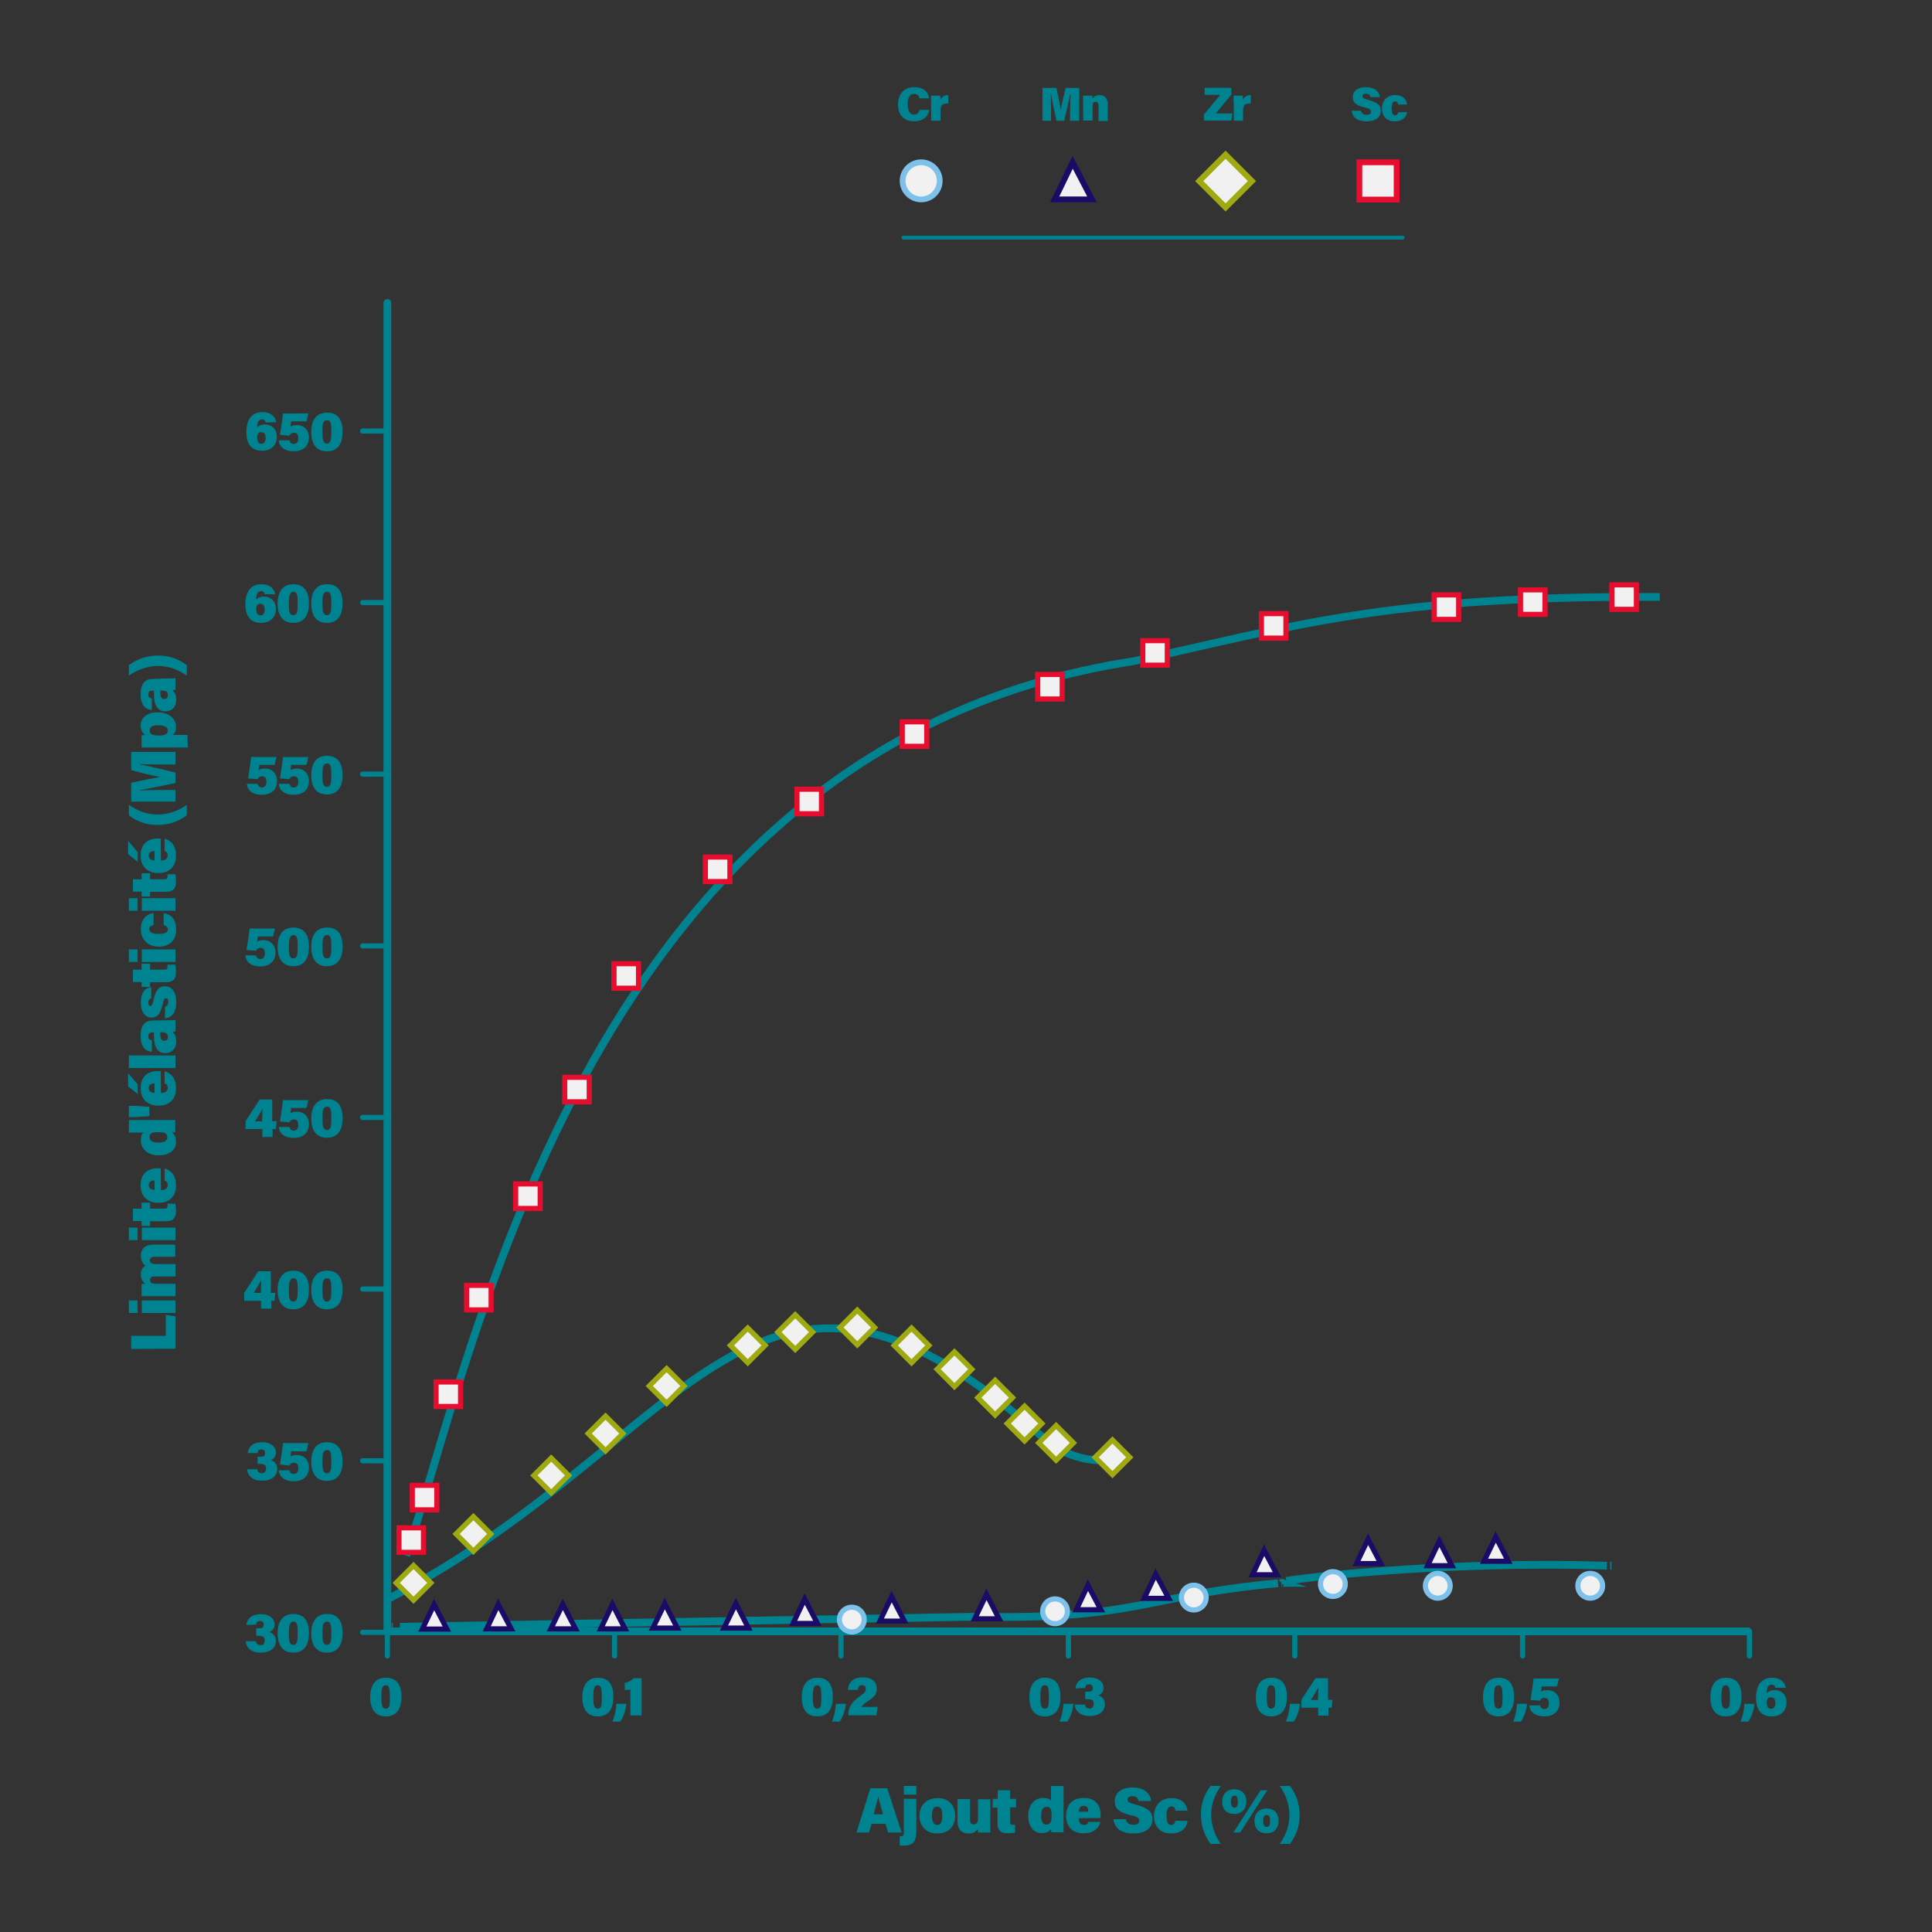 <?xml version="1.0" encoding="utf-8"?>
<!-- Generator: Adobe Illustrator 27.0.0, SVG Export Plug-In . SVG Version: 6.00 Build 0)  -->
<svg version="1.1" id="Calque_1" xmlns="http://www.w3.org/2000/svg" xmlns:xlink="http://www.w3.org/1999/xlink" x="0px" y="0px"
	 viewBox="0 0 1000 1000" style="enable-background:new 0 0 1000 1000;" xml:space="preserve">
<rect x="0" y="0" width="1000" height="1000" fill="#333333" stroke="none"/>
<style type="text/css">
	.st0{fill:none;stroke:#008390;stroke-width:4;stroke-linecap:round;stroke-miterlimit:10;}
	.st1{fill:none;stroke:#008390;stroke-width:2.67;stroke-linecap:round;stroke-miterlimit:10;}
	.st2{fill:#008390;}
	.st3{fill:none;stroke:#008390;stroke-width:4;stroke-miterlimit:10;}
	.st4{fill:none;stroke:#008390;stroke-width:4;stroke-miterlimit:10;stroke-dasharray:0,0,0,0,0,0;}
	.st5{fill:#F1F1F1;stroke:#1B0B67;stroke-width:2.67;stroke-miterlimit:10;}
	.st6{fill:#F1F1F1;stroke:#9FAA11;stroke-width:2.67;stroke-miterlimit:10;}
	.st7{fill:#F1F1F1;stroke:#7EC2EC;stroke-width:2.67;stroke-miterlimit:10;}
	.st8{fill:#F1F1F1;stroke:#E60D2E;stroke-width:2.67;stroke-miterlimit:10;}
	.st9{fill:none;}
	.st10{fill:none;stroke:#008390;stroke-width:2;stroke-linecap:round;stroke-miterlimit:10;}
	.st11{fill:#F1F1F1;stroke:#1B0B67;stroke-width:3;stroke-miterlimit:10;}
	.st12{fill:#F1F1F1;stroke:#9FAA11;stroke-width:3;stroke-miterlimit:10;}
	.st13{fill:#F1F1F1;stroke:#7EC2EC;stroke-width:3;stroke-miterlimit:10;}
	.st14{fill:#F1F1F1;stroke:#E60D2E;stroke-width:3;stroke-miterlimit:10;}
</style>
<g id="Calque_1-2">
	<g id="vector">
		<line class="st0" x1="200.5" y1="844.9" x2="200.5" y2="156.8"/>
		<line class="st0" x1="904.7" y1="844.4" x2="200.5" y2="844.4"/>
		<line class="st1" x1="200.5" y1="844.9" x2="187.7" y2="844.9"/>
		<g>
			<path class="st2" d="M127.5,841.1c0.3-2.4,1.9-5.6,7.5-5.6c4.8,0,7.1,2.5,7.1,5.3c0,2.3-1.3,3.3-2.5,3.9v0.1
				c1.2,0.4,3.2,1.6,3.2,4.5s-2,6.1-7.9,6.1s-7.6-3.6-7.7-5.9h5.3c0.1,1.1,0.8,2,2.4,2c1.5,0,2.1-0.9,2.1-2.4c0-1.6-0.7-2.4-2.7-2.4
				h-1.7v-3.9h1.6c1.7,0,2.3-0.5,2.3-1.9c0-1.1-0.5-1.9-1.9-1.9c-1.5,0-1.9,0.8-2,1.9L127.5,841.1L127.5,841.1L127.5,841.1z"/>
			<path class="st2" d="M159.9,845.3c0,5.5-2,10.1-8.1,10.1s-8.1-4.7-8.1-10s2.1-10,8.1-10S159.9,839.6,159.9,845.3L159.9,845.3z
				 M149.5,845.3c0,4,0.3,6.1,2.3,6.1s2.3-2,2.3-6.1s-0.3-6-2.1-6S149.5,840.9,149.5,845.3z"/>
			<path class="st2" d="M177.3,845.3c0,5.5-2,10.1-8.1,10.1s-8.1-4.7-8.1-10s2.1-10,8.1-10C175.3,835.3,177.3,839.6,177.3,845.3
				L177.3,845.3z M166.9,845.3c0,4,0.3,6.1,2.3,6.1s2.3-2,2.3-6.1s-0.3-6-2.1-6C167.3,839.3,166.9,840.9,166.9,845.3z"/>
		</g>
		<line class="st1" x1="200.5" y1="756.1" x2="187.7" y2="756.1"/>
		<g>
			<path class="st2" d="M128.2,752.1c0.3-2.4,1.9-5.6,7.5-5.6c4.8,0,7.1,2.5,7.1,5.3c0,2.3-1.3,3.3-2.5,3.9v0.1
				c1.2,0.4,3.2,1.6,3.2,4.5s-2,6.1-7.9,6.1s-7.6-3.6-7.7-5.9h5.3c0.1,1.1,0.8,2,2.4,2c1.5,0,2.1-0.9,2.1-2.4c0-1.6-0.7-2.4-2.7-2.4
				h-1.7V754h1.6c1.7,0,2.3-0.5,2.3-1.9c0-1.1-0.5-1.9-1.9-1.9c-1.5,0-1.9,0.8-2,1.9H128.2L128.2,752.1z"/>
			<path class="st2" d="M158.6,751.2h-7.9c0,0.5-0.3,2.3-0.4,2.7c0.8-0.5,1.9-0.8,3.3-0.8c4,0,6.3,2.8,6.3,6.4c0,4-2.4,7.2-7.9,7.2
				c-4.8,0-7.5-2.4-7.7-5.7h5.5c0.3,1.1,0.9,1.9,2.3,1.9c1.5,0,2.3-1.2,2.3-2.9s-0.5-2.9-2.3-2.9c-1.3,0-1.9,0.7-2.3,1.5l-4.9-0.6
				c0.4-2.4,1.3-8.3,1.6-11.1h13.1L158.6,751.2L158.6,751.2L158.6,751.2z"/>
			<path class="st2" d="M177.3,756.4c0,5.5-2,10.1-8.1,10.1s-8.1-4.7-8.1-10s2.1-10,8.1-10S177.3,750.8,177.3,756.4L177.3,756.4z
				 M166.9,756.5c0,4,0.3,6.1,2.3,6.1s2.3-2,2.3-6.1s-0.3-6-2.1-6C167.3,750.5,166.9,752.1,166.9,756.5z"/>
		</g>
		<line class="st1" x1="200.5" y1="667.2" x2="187.7" y2="667.2"/>
		<g>
			<path class="st2" d="M135.1,677.3v-4h-8.7v-4.1l7.3-11.2h6.5v11.2h2.3l-0.4,4.1h-1.7v4.1L135.1,677.3L135.1,677.3L135.1,677.3z
				 M135.1,666.8c0-1.9,0-3.1,0.1-4.3c-0.7,1.5-2.4,4.4-3.9,6.7h3.7L135.1,666.8L135.1,666.8L135.1,666.8z"/>
			<path class="st2" d="M159.9,667.6c0,5.5-2,10.1-8.1,10.1s-8.1-4.7-8.1-10s2.1-10,8.1-10S159.9,662,159.9,667.6L159.9,667.6z
				 M149.5,667.6c0,4,0.3,6.1,2.3,6.1s2.3-2,2.3-6.1s-0.3-6-2.1-6S149.5,663.2,149.5,667.6z"/>
			<path class="st2" d="M177.3,667.6c0,5.5-2,10.1-8.1,10.1s-8.1-4.7-8.1-10s2.1-10,8.1-10C175.3,657.6,177.3,662,177.3,667.6
				L177.3,667.6z M166.9,667.6c0,4,0.3,6.1,2.3,6.1s2.3-2,2.3-6.1s-0.3-6-2.1-6C167.3,661.6,166.9,663.2,166.9,667.6z"/>
		</g>
		<line class="st1" x1="200.5" y1="578.4" x2="187.7" y2="578.4"/>
		<g>
			<path class="st2" d="M135.8,588.5v-4.1h-8.7v-4.1l7.3-11.2h6.5v11.2h2.3l-0.4,4.1h-1.7v4.1H135.8L135.8,588.5z M135.8,578
				c0-1.9,0-3.1,0.1-4.3c-0.7,1.5-2.4,4.4-3.9,6.7h3.7L135.8,578L135.8,578L135.8,578z"/>
			<path class="st2" d="M158.6,573.5h-7.9c0,0.5-0.3,2.3-0.4,2.7c0.8-0.5,1.9-0.8,3.3-0.8c4,0,6.3,2.8,6.3,6.4c0,4-2.4,7.2-7.9,7.2
				c-4.8,0-7.5-2.4-7.7-5.7h5.5c0.3,1.1,0.9,1.9,2.3,1.9c1.5,0,2.3-1.2,2.3-2.9s-0.5-2.9-2.3-2.9c-1.3,0-1.9,0.7-2.3,1.5l-4.9-0.4
				c0.4-2.4,1.3-8.3,1.6-11.1h13.1L158.6,573.5L158.6,573.5L158.6,573.5z"/>
			<path class="st2" d="M177.3,578.8c0,5.5-2,10.1-8.1,10.1s-8.1-4.7-8.1-10s2.1-10,8.1-10C175.3,568.8,177.3,573.1,177.3,578.8
				L177.3,578.8z M166.9,578.8c0,4,0.3,6.1,2.3,6.1s2.3-2,2.3-6.1s-0.3-6-2.1-6C167.3,572.8,166.9,574.4,166.9,578.8z"/>
		</g>
		<line class="st1" x1="200.5" y1="489.6" x2="187.7" y2="489.6"/>
		<g>
			<path class="st2" d="M141.3,484.7h-7.9c0,0.5-0.3,2.3-0.4,2.7c0.8-0.5,1.9-0.8,3.3-0.8c4,0,6.3,2.8,6.3,6.4c0,4-2.4,7.2-7.9,7.2
				c-4.8,0-7.5-2.4-7.7-5.7h5.5c0.3,1.1,0.9,1.9,2.3,1.9c1.5,0,2.3-1.2,2.3-2.9s-0.5-2.9-2.3-2.9c-1.3,0-1.9,0.7-2.3,1.5l-4.9-0.4
				c0.4-2.4,1.3-8.3,1.6-11.1h13.1L141.3,484.7L141.3,484.7L141.3,484.7z"/>
			<path class="st2" d="M159.9,490c0,5.5-2,10.1-8.1,10.1s-8.1-4.7-8.1-10s2.1-10,8.1-10S159.9,484.3,159.9,490L159.9,490z
				 M149.5,490c0,4,0.3,6.1,2.3,6.1s2.3-2,2.3-6.1s-0.3-6-2.1-6S149.5,485.6,149.5,490z"/>
			<path class="st2" d="M177.3,490c0,5.5-2,10.1-8.1,10.1s-8.1-4.7-8.1-10s2.1-10,8.1-10C175.3,480,177.3,484.3,177.3,490L177.3,490
				z M166.9,490c0,4,0.3,6.1,2.3,6.1s2.3-2,2.3-6.1s-0.3-6-2.1-6C167.3,484,166.9,485.6,166.9,490z"/>
		</g>
		<line class="st1" x1="200.5" y1="400.7" x2="187.7" y2="400.7"/>
		<g>
			<path class="st2" d="M142.1,395.9h-7.9c0,0.5-0.3,2.3-0.4,2.7c0.8-0.5,1.9-0.8,3.3-0.8c4,0,6.3,2.8,6.3,6.4c0,4-2.4,7.2-7.9,7.2
				c-4.8,0-7.5-2.4-7.7-5.7h5.5c0.3,1.1,0.9,1.9,2.3,1.9c1.5,0,2.3-1.2,2.3-2.9s-0.5-2.9-2.3-2.9c-1.3,0-1.9,0.7-2.3,1.5l-4.9-0.4
				c0.4-2.4,1.3-8.3,1.6-11.1h13.1L142.1,395.9L142.1,395.9L142.1,395.9z"/>
			<path class="st2" d="M158.6,395.9h-7.9c0,0.5-0.3,2.3-0.4,2.7c0.8-0.5,1.9-0.8,3.3-0.8c4,0,6.3,2.8,6.3,6.4c0,4-2.4,7.2-7.9,7.2
				c-4.8,0-7.5-2.4-7.7-5.7h5.5c0.3,1.1,0.9,1.9,2.3,1.9c1.5,0,2.3-1.2,2.3-2.9s-0.5-2.9-2.3-2.9c-1.3,0-1.9,0.7-2.3,1.5l-4.9-0.4
				c0.4-2.4,1.3-8.3,1.6-11.1h13.1L158.6,395.9L158.6,395.9L158.6,395.9z"/>
			<path class="st2" d="M177.3,401.1c0,5.5-2,10.1-8.1,10.1s-8.1-4.7-8.1-10s2.1-10,8.1-10S177.3,395.5,177.3,401.1L177.3,401.1z
				 M166.9,401.2c0,4,0.3,6.1,2.3,6.1s2.3-2,2.3-6.1s-0.3-6-2.1-6C167.3,395.1,166.9,396.8,166.9,401.2z"/>
		</g>
		<line class="st1" x1="200.5" y1="311.9" x2="187.7" y2="311.9"/>
		<g>
			<path class="st2" d="M137,307.6c-0.1-0.8-0.5-1.6-1.9-1.6c-1.9,0-2.5,1.7-2.5,4.3c0.8-0.8,2.1-1.5,4.1-1.5c3.5,0,6.1,2.4,6.1,6.4
				c0,4.4-2.9,7.2-7.7,7.2c-5.9,0-8.1-4.1-8.1-9.7c0-5.1,2-10.3,8.3-10.3c5.1,0,6.9,3.1,7.1,5.2H137L137,307.6z M137,315.6
				c0-1.7-0.4-3.1-2.3-3.1c-1.5,0-2.1,0.9-2.1,2.8c0,1.6,0.5,3.2,2.1,3.2C136.3,318.7,137,317.3,137,315.6z"/>
			<path class="st2" d="M159.9,312.3c0,5.5-2,10.1-8.1,10.1s-8.1-4.7-8.1-10s2.1-10,8.1-10S159.9,306.7,159.9,312.3L159.9,312.3z
				 M149.5,312.3c0,4,0.3,6.1,2.3,6.1s2.3-2,2.3-6.1s-0.3-6-2.1-6S149.5,307.9,149.5,312.3z"/>
			<path class="st2" d="M177.3,312.3c0,5.5-2,10.1-8.1,10.1s-8.1-4.7-8.1-10s2.1-10,8.1-10C175.3,302.3,177.3,306.7,177.3,312.3
				L177.3,312.3z M166.9,312.3c0,4,0.3,6.1,2.3,6.1s2.3-2,2.3-6.1s-0.3-6-2.1-6C167.3,306.3,166.9,307.9,166.9,312.3z"/>
		</g>
		<line class="st1" x1="200.5" y1="223.1" x2="187.7" y2="223.1"/>
		<g>
			<path class="st2" d="M137.5,218.7c-0.1-0.8-0.5-1.6-1.9-1.6c-1.9,0-2.5,1.7-2.5,4.1c0.8-0.8,2.1-1.5,4.1-1.5
				c3.5,0,6.1,2.4,6.1,6.4c0,4.4-2.9,7.2-7.7,7.2c-5.9,0-8.1-4.1-8.1-9.7c0-5.2,2-10.3,8.3-10.3c5.1,0,6.9,3.1,7.1,5.2L137.5,218.7
				L137.5,218.7L137.5,218.7z M137.5,226.8c0-1.7-0.4-3.1-2.3-3.1c-1.5,0-2.1,0.9-2.1,2.8c0,1.6,0.5,3.2,2.1,3.2
				C136.7,229.7,137.5,228.5,137.5,226.8z"/>
			<path class="st2" d="M158.6,218.1h-7.9c0,0.5-0.3,2.1-0.4,2.7c0.8-0.5,1.9-0.8,3.3-0.8c4,0,6.3,2.8,6.3,6.4c0,4-2.4,7.2-7.9,7.2
				c-4.8,0-7.5-2.4-7.7-5.7h5.5c0.3,1.1,0.9,1.9,2.3,1.9c1.5,0,2.3-1.2,2.3-2.9s-0.5-2.9-2.3-2.9c-1.3,0-1.9,0.7-2.3,1.5l-4.9-0.4
				c0.4-2.4,1.3-8.3,1.6-11.1h13.1L158.6,218.1L158.6,218.1L158.6,218.1z"/>
			<path class="st2" d="M177.3,223.5c0,5.5-2,10.1-8.1,10.1s-8.1-4.7-8.1-10s2.1-10,8.1-10C175.3,213.5,177.3,217.7,177.3,223.5
				L177.3,223.5z M166.9,223.5c0,4,0.3,6.1,2.3,6.1s2.3-2,2.3-6.1s-0.3-6-2.1-6C167.3,217.5,166.9,219.1,166.9,223.5z"/>
		</g>
		<g>
			<path class="st2" d="M207.8,878.3c0,5.5-2,10.1-8.1,10.1s-8.1-4.7-8.1-10s2.1-10,8.1-10S207.8,872.5,207.8,878.3L207.8,878.3z
				 M197.4,878.3c0,4,0.3,6.1,2.3,6.1s2.1-2,2.1-6.1s-0.3-6-2.1-6C197.8,872.3,197.4,873.9,197.4,878.3L197.4,878.3z"/>
			<line class="st1" x1="200.5" y1="844.4" x2="200.5" y2="857.1"/>
		</g>
		<g>
			<g>
				<path class="st2" d="M326.3,888v-13.6c-0.8,0.3-2.1,0.3-2.9,0.3V871c2-0.3,3.6-1.3,4.7-2.4h4v19.3h-5.7v0.1L326.3,888L326.3,888
					z"/>
			</g>
			<line class="st1" x1="318.1" y1="844.4" x2="318.1" y2="857.1"/>
		</g>
		<g>
			<line class="st1" x1="435.3" y1="844.4" x2="435.3" y2="857.1"/>
		</g>
		<g>
			<g>
				<path class="st2" d="M556.6,873.9c0.3-2.4,1.9-5.6,7.5-5.6c4.8,0,7.1,2.5,7.1,5.3c0,2.3-1.3,3.3-2.5,3.9v0.1
					c1.2,0.4,3.2,1.6,3.2,4.5s-2,6.1-7.9,6.1s-7.6-3.6-7.7-5.9h5.3c0.1,1.1,0.8,2,2.4,2c1.5,0,2.1-0.9,2.1-2.4
					c0-1.6-0.7-2.4-2.7-2.4h-1.7v-3.9h1.6c1.7,0,2.3-0.5,2.3-1.9c0-1.1-0.5-1.9-1.9-1.9c-1.5,0-1.9,0.8-2,1.9L556.6,873.9
					L556.6,873.9L556.6,873.9z"/>
			</g>
			<line class="st1" x1="553" y1="844.4" x2="553" y2="857.1"/>
		</g>
		<g>
			<g>
				<path class="st2" d="M682.3,888v-4.1h-8.7v-4.1l7.3-11.2h6.5v11.2h2.3l-0.4,4.1h-1.7v4.1H682.3L682.3,888z M682.3,877.5
					c0-1.9,0-3.1,0.1-4.3c-0.7,1.5-2.4,4.4-3.9,6.7h3.7v-2.4H682.3L682.3,877.5z"/>
			</g>
			<line class="st1" x1="670.2" y1="844.4" x2="670.2" y2="857.1"/>
		</g>
		<g>
			<g>
				<path class="st2" d="M805.9,872.9H798c0,0.5-0.3,2.3-0.4,2.7c0.7-0.5,1.9-0.8,3.3-0.8c4,0,6.3,2.8,6.3,6.4c0,4-2.4,7.2-7.9,7.2
					c-4.8,0-7.5-2.4-7.7-5.7h5.5c0.3,1.1,0.9,1.9,2.3,1.9c1.5,0,2.3-1.2,2.3-2.9s-0.5-2.9-2.3-2.9c-1.3,0-2,0.7-2.3,1.5l-4.9-0.4
					c0.4-2.4,1.3-8.3,1.6-11.1h13.1L805.9,872.9L805.9,872.9L805.9,872.9z"/>
			</g>
			<line class="st1" x1="788.1" y1="844.4" x2="788.1" y2="857.1"/>
		</g>
		<g>
			<g>
				<path class="st2" d="M918.9,873.6c-0.1-0.8-0.5-1.6-1.9-1.6c-2,0-2.5,1.7-2.5,4.3c0.8-0.8,2.1-1.5,4.1-1.5
					c3.5,0,6.1,2.4,6.1,6.4c0,4.4-2.9,7.2-7.7,7.2c-5.9,0-8.1-4.1-8.1-9.7c0-5.1,2-10.3,8.3-10.3c5.1,0,6.9,3.1,7.1,5.2L918.9,873.6
					L918.9,873.6z M918.9,881.6c0-1.7-0.4-3.1-2.3-3.1c-1.5,0-2.1,0.9-2.1,2.8c0,1.6,0.5,3.2,2.1,3.2S918.9,883.3,918.9,881.6
					L918.9,881.6z"/>
			</g>
			<line class="st1" x1="905.5" y1="844.4" x2="905.5" y2="857.1"/>
		</g>
		<g>
			<line class="st3" x1="202.7" y1="842" x2="203.3" y2="842"/>
			<path class="st4" d="M207,842l298.5-5.2c82.7,1.7,88.7-11.3,156-17.3"/>
			<path class="st3" d="M663.3,819.3h0.7C663.7,819.2,663.4,819.2,663.3,819.3"/>
			<path class="st4" d="M665.8,818.3c15.6-2.8,91.3-10.4,165.9-7.9"/>
			<path class="st3" d="M833.4,810.4h0.7"/>
		</g>
		<polygon class="st5" points="231.3,843.2 218.6,843.2 224.7,830.5 		"/>
		<polygon class="st5" points="264.6,843.1 251.9,843.1 257.9,830.4 		"/>
		<polygon class="st5" points="297.9,843.1 285.1,843.1 291.3,830.4 		"/>
		<polygon class="st5" points="323.5,843.1 310.9,843.1 317,830.4 		"/>
		<polygon class="st5" points="350.6,842.7 337.9,842.7 344.1,830 		"/>
		<polygon class="st5" points="387.4,842.7 374.7,842.7 380.9,830 		"/>
		<polygon class="st5" points="423.1,840.3 410.5,840.3 416.5,827.6 		"/>
		<polygon class="st5" points="468.1,839.1 455.4,839.1 461.5,826.4 		"/>
		<polygon class="st5" points="517.1,837.9 504.5,837.9 510.6,825.2 		"/>
		<polygon class="st5" points="569.8,833.2 557.1,833.2 563.1,820.5 		"/>
		<polygon class="st5" points="604.9,827.3 592.2,827.3 598.2,814.7 		"/>
		<polygon class="st5" points="661,815.1 648.3,815.1 654.3,802.4 		"/>
		<polygon class="st5" points="714.7,809.3 702.1,809.3 708.1,796.7 		"/>
		<polygon class="st5" points="751.5,810.4 738.9,810.4 745,797.7 		"/>
		<polygon class="st5" points="780.7,808.1 768.1,808.1 774.2,795.5 		"/>
		<path class="st4" d="M201.5,827.3c158.7-82.7,189.3-219.2,341.9-80c9.3,6.3,22.3,10.5,33.9,7.6"/>
		<path class="st4" d="M210.3,805.2c35.1-105.2,95.6-420,376.1-462.9c83.6-18.1,129.7-34.1,272.7-33.3"/>
		
			<rect x="569.6" y="748" transform="matrix(0.707 -0.707 0.707 0.707 -364.721 628.169)" class="st6" width="12.7" height="12.7"/>
		
			<rect x="540.4" y="740.5" transform="matrix(0.707 -0.707 0.707 0.707 -367.94 605.36)" class="st6" width="12.7" height="12.7"/>
		
			<rect x="524.1" y="730.5" transform="matrix(0.707 -0.707 0.707 0.707 -365.669 590.89)" class="st6" width="12.7" height="12.7"/>
		
			<rect x="508.9" y="717.1" transform="matrix(0.707 -0.707 0.707 0.707 -360.669 576.226)" class="st6" width="12.7" height="12.7"/>
		
			<rect x="487.8" y="702.4" transform="matrix(0.707 -0.707 0.707 0.707 -356.434 556.999)" class="st6" width="12.7" height="12.7"/>
		
			<rect x="465.6" y="690.1" transform="matrix(0.707 -0.707 0.707 0.707 -354.247 537.678)" class="st6" width="12.7" height="12.7"/>
		
			<rect x="437.5" y="680.8" transform="matrix(0.707 -0.707 0.707 0.707 -355.901 515.09)" class="st6" width="12.7" height="12.7"/>
		
			<rect x="405.4" y="683.2" transform="matrix(0.707 -0.707 0.707 0.707 -366.997 493.088)" class="st6" width="12.7" height="12.7"/>
		
			<rect x="380.8" y="690.1" transform="matrix(0.707 -0.707 0.707 0.707 -379.07 477.705)" class="st6" width="12.7" height="12.7"/>
		
			<rect x="338.8" y="711.1" transform="matrix(0.707 -0.707 0.707 0.707 -406.218 454.162)" class="st6" width="12.7" height="12.7"/>
		
			<rect x="307.2" y="735.7" transform="matrix(0.707 -0.707 0.707 0.707 -432.884 439.028)" class="st6" width="12.7" height="12.7"/>
		
			<rect x="279.1" y="757.4" transform="matrix(0.707 -0.707 0.707 0.707 -456.47 425.518)" class="st6" width="12.7" height="12.7"/>
		
			<rect x="238.8" y="787.7" transform="matrix(0.707 -0.707 0.707 0.707 -489.675 405.898)" class="st6" width="12.7" height="12.7"/>
		
			<rect x="207.8" y="813" transform="matrix(0.707 -0.707 0.707 0.707 -516.64 391.402)" class="st6" width="12.7" height="12.7"/>
		<circle class="st7" cx="440.9" cy="838.3" r="6.4"/>
		<circle class="st7" cx="546.1" cy="834" r="6.4"/>
		<circle class="st7" cx="617.9" cy="826.9" r="6.4"/>
		<circle class="st7" cx="689.9" cy="819.9" r="6.4"/>
		<circle class="st7" cx="744.2" cy="820.8" r="6.4"/>
		<circle class="st7" cx="823.1" cy="820.8" r="6.4"/>
		<rect x="213.4" y="768.8" class="st8" width="12.7" height="12.7"/>
		<rect x="206.5" y="790.8" class="st8" width="12.7" height="12.7"/>
		<rect x="225.7" y="715.3" class="st8" width="12.7" height="12.7"/>
		<rect x="241.5" y="665.3" class="st8" width="12.7" height="12.7"/>
		<rect x="266.9" y="612.8" class="st8" width="12.7" height="12.7"/>
		<rect x="292.3" y="557.6" class="st8" width="12.7" height="12.7"/>
		<rect x="317.8" y="498.8" class="st8" width="12.7" height="12.7"/>
		<rect x="365.1" y="443.6" class="st8" width="12.7" height="12.7"/>
		<rect x="412.5" y="408.5" class="st8" width="12.7" height="12.7"/>
		<rect x="467" y="373.6" class="st8" width="12.7" height="12.7"/>
		<rect x="537.1" y="349.1" class="st8" width="12.7" height="12.7"/>
		<rect x="591.5" y="331.6" class="st8" width="12.7" height="12.7"/>
		<rect x="652.9" y="317.6" class="st8" width="12.7" height="12.7"/>
		<rect x="742.3" y="307.9" class="st8" width="12.7" height="12.7"/>
		<rect x="787" y="305.3" class="st8" width="12.7" height="12.7"/>
		<rect x="834.3" y="302.7" class="st8" width="12.7" height="12.7"/>
	</g>
	<rect class="st9" width="1000" height="1000"/>
</g>
<g>
	<path class="st2" d="M67.9,698.2v-6.8h17.9v-10.8l5,0.7v16.8L67.9,698.2L67.9,698.2z"/>
	<path class="st2" d="M71.2,679.6h-4.5v-6.5h4.5V679.6z M73.4,679.6v-6.5h17.4v6.5H73.4z"/>
	<path class="st2" d="M78.1,670.9c-1.6,0-3.3,0-4.8,0v-6.2c0.4-0.1,1.2-0.2,1.9-0.2c-1.2-1-2.3-2.4-2.3-4.9s1.3-3.9,2.4-4.4
		c-1.2-1-2.4-2.5-2.4-5.3c0-3.3,2.1-5.7,6.5-5.7h11.3v6.3H80c-1.3,0-2.4,0.4-2.4,1.8s1,2,3,2h10.2v6.4H80.1c-1.3,0-2.4,0.3-2.4,1.8
		s0.8,2,3.1,2h10v6.4L78.1,670.9L78.1,670.9z"/>
	<path class="st2" d="M71.2,641.9h-4.5v-6.5h4.5V641.9z M73.4,641.9v-6.5h17.4v6.5H73.4z"/>
	<path class="st2" d="M73.3,634.5V632h-4.5v-6.4h4.5v-3.1h4.4v3.1h7.5c1.1,0,1.5-0.3,1.5-1.7c0-0.3,0-0.6,0-0.9h4
		c0.3,1,0.4,2.7,0.4,3.8c0,4.1-2,5.3-5.3,5.3h-8.1v2.5L73.3,634.5L73.3,634.5z"/>
	<path class="st2" d="M83.3,616c1.8,0,3.5-0.7,3.5-2.6c0-1.5-0.6-2-1.6-2.3v-6.3c2.3,0.6,5.9,2.6,5.9,8.8c0,6.6-4.5,9-9,9
		c-5.2,0-9.3-2.8-9.3-9.1c0-6.8,4.6-8.8,8.9-8.8c0.6,0,1,0,1.5,0.1L83.3,616L83.3,616z M80,611c-1.6,0-3,0.5-3,2.4
		c0,1.7,1.3,2.4,3,2.5V611z"/>
	<path class="st2" d="M66.7,579.7h18.8c1.7,0,3.8,0,5.2,0v6.3c-0.5,0.1-1.2,0.2-1.7,0.2c1.3,0.9,2.1,2.3,2.1,4.8c0,4.6-3.9,7-9,7
		s-9.2-2.9-9.2-7.8c0-2.1,0.6-3.6,1.5-4h-7.7C66.7,586.2,66.7,579.7,66.7,579.7z M86.6,588.7c0-2.5-2.2-2.7-4.6-2.7
		c-2.9,0-4.6,0.3-4.6,2.6c0,1.8,1.5,2.8,4.6,2.8S86.6,590.4,86.6,588.7z"/>
	<path class="st2" d="M77.3,577.7l-6.8,0.5h-3.8v-5.8h3.8l6.8,0.5V577.7z"/>
	<path class="st2" d="M66.3,555.5l5,5.8v5l-5-4V555.5L66.3,555.5L66.3,555.5z M83.3,565.7c1.8,0,3.5-0.7,3.5-2.6
		c0-1.5-0.6-2-1.6-2.3v-6.3c2.3,0.6,5.9,2.6,5.9,8.8c0,6.6-4.5,9-9,9c-5.2,0-9.3-2.8-9.3-9.1c0-6.8,4.6-8.8,8.9-8.8
		c0.6,0,1,0,1.5,0.1L83.3,565.7L83.3,565.7z M80,560.8c-1.6,0-3,0.5-3,2.4c0,1.7,1.3,2.4,3,2.5V560.8z"/>
	<path class="st2" d="M90.8,552.8H66.7v-6.5h24.1C90.8,546.3,90.8,552.8,90.8,552.8z"/>
	<path class="st2" d="M85.6,528.1c2,0,4.6-0.1,5.2-0.2v6c-0.4,0.1-1.2,0.2-1.6,0.3c1.1,0.8,2,2.1,2,4.9c0,3.9-2.5,6-5.6,6
		c-4.1,0-5.9-3.3-5.9-8.6v-2.1h-1c-1.1,0-1.9,0.4-1.9,2c0,1.5,0.7,1.8,1.8,2v6c-2.9-0.2-5.8-2-5.8-8.2c0-5.7,2.2-8,6.4-8L85.6,528.1
		L85.6,528.1z M83,534.3v1.4c0,2.2,0.8,3,2.1,3c1,0,1.8-0.6,1.8-1.9c0-2.2-1.5-2.5-3.4-2.5H83z"/>
	<path class="st2" d="M85.4,521.1c1.1-0.3,1.7-1.2,1.7-2.6c0-1.3-0.4-1.8-1.2-1.8c-0.9,0-1.2,0.8-1.7,3.1c-1.4,6-3.4,6.9-5.8,6.9
		s-5.5-1.8-5.5-7.8s2.9-7.7,5.4-7.9v5.8c-0.6,0.1-1.5,0.5-1.5,2.3c0,1.2,0.5,1.6,1.1,1.6c0.7,0,1-0.6,1.6-3.4
		c1.3-5.5,3.2-6.8,5.9-6.8c3.1,0,5.8,2.3,5.8,8.2s-2.7,8.1-5.8,8.4V521.1L85.4,521.1L85.4,521.1z"/>
	<path class="st2" d="M73.3,510.8v-2.5h-4.5v-6.4h4.5v-3.1h4.4v3.1h7.5c1.1,0,1.5-0.3,1.5-1.7c0-0.3,0-0.6,0-0.9h4
		c0.3,1,0.4,2.7,0.4,3.8c0,4.1-2,5.3-5.3,5.3h-8.1v2.5L73.3,510.8L73.3,510.8z"/>
	<path class="st2" d="M71.2,497.9h-4.5v-6.5h4.5V497.9z M73.4,497.9v-6.5h17.4v6.5H73.4z"/>
	<path class="st2" d="M84.7,472.6c3.2,0.5,6.5,2.6,6.5,8.6s-4,8.8-9,8.8c-5.2,0-9.3-3.3-9.3-9c0-6.6,4.4-8.2,6.6-8.4v6.2
		c-1.2,0.2-2.2,0.7-2.2,2.1c0,1.6,1.5,2.5,4.7,2.5c3.6,0,4.9-0.9,4.9-2.4c0-1.3-1-1.9-2.2-2.2V472.6L84.7,472.6L84.7,472.6z"/>
	<path class="st2" d="M71.2,471.4h-4.5v-6.5h4.5V471.4z M73.4,471.4v-6.5h17.4v6.5H73.4z"/>
	<path class="st2" d="M73.3,464v-2.5h-4.5v-6.4h4.5V452h4.4v3.1h7.5c1.1,0,1.5-0.3,1.5-1.7c0-0.3,0-0.6,0-0.9h4
		c0.3,1,0.4,2.7,0.4,3.8c0,4.1-2,5.3-5.3,5.3h-8.1v2.5L73.3,464L73.3,464z"/>
	<path class="st2" d="M66.3,435.2l5,5.9v5l-5-4V435.2L66.3,435.2L66.3,435.2z M83.3,445.4c1.8,0,3.5-0.7,3.5-2.6
		c0-1.5-0.6-2-1.6-2.3v-6.4c2.3,0.6,5.9,2.6,5.9,8.8c0,6.6-4.5,9-9,9c-5.2,0-9.3-2.8-9.3-9.1c0-6.8,4.6-8.8,8.9-8.8
		c0.6,0,1,0,1.5,0.1L83.3,445.4L83.3,445.4z M80,440.5c-1.6,0-3,0.5-3,2.4c0,1.7,1.3,2.4,3,2.5V440.5L80,440.5L80,440.5z"/>
	<path class="st2" d="M66.7,416.6c3.5,2.4,8.4,5,14.8,5c5.8,0,11.1-2.1,15.2-5v5.4c-3.7,2.8-8.7,5-15.3,5s-11.1-2.3-14.7-5V416.6z"
		/>
	<path class="st2" d="M83.3,395.7c-3.6,0-8.2-0.1-10.9-0.2v0.2c4.9,0.9,11.7,2.5,18.4,4.2v5.4c-6.5,1.3-13.3,2.8-18.4,3.7v0.2
		c2.7-0.2,7.2-0.3,11.1-0.3h7.3v6H67.9v-9.7c4.7-1.1,11.4-2.4,14.8-3v-0.1c-3.7-0.6-9.8-2.1-14.8-3.5v-9.4h22.9v6.5L83.3,395.7
		L83.3,395.7z"/>
	<path class="st2" d="M97.2,386.9H78c-1.6,0-3.5,0-4.7,0v-6.3c0.4-0.1,1.4-0.2,1.9-0.2c-1-0.7-2.4-2.1-2.4-4.9c0-3.7,3-6.8,8.7-6.8
		c6.4,0,9.6,3.6,9.6,7.6c0,2.2-0.8,3.4-1.7,4.1H97L97.2,386.9L97.2,386.9L97.2,386.9z M77.5,378c0,2,1.4,2.7,4.7,2.7
		c3,0,4.6-0.6,4.6-2.5s-1.5-2.8-4.8-2.8S77.5,376.3,77.5,378L77.5,378L77.5,378z"/>
	<path class="st2" d="M85.6,351.2c2,0,4.6-0.1,5.2-0.2v6c-0.4,0.1-1.2,0.2-1.6,0.3c1.1,0.8,2,2.1,2,4.9c0,3.9-2.5,6-5.6,6
		c-4.1,0-5.9-3.3-5.9-8.6v-2.1h-1c-1.1,0-1.9,0.4-1.9,2c0,1.5,0.7,1.8,1.8,2v6c-2.9-0.2-5.8-2-5.8-8.1c0-5.7,2.2-8,6.4-8L85.6,351.2
		L85.6,351.2z M83,357.4v1.4c0,2.2,0.8,3,2.1,3c1,0,1.8-0.6,1.8-1.9c0-2.2-1.5-2.5-3.4-2.5H83z"/>
	<path class="st2" d="M96.7,349.7c-3.5-2.4-8.4-5-14.8-5c-5.8,0-11.1,2.1-15.2,5v-5.4c3.7-2.8,8.7-5,15.3-5s11.1,2.4,14.7,5V349.7z"
		/>
</g>
<g>
	<path class="st2" d="M451.1,944l-1.3,4.5h-6.5l7.2-22.9h8.7l7.5,22.9h-7l-1.4-4.5H451.1L451.1,944z M457.1,939.1
		c-1.1-3.6-2-6.8-2.5-9h-0.1c-0.5,2.5-1.4,5.7-2.3,9H457.1L457.1,939.1z"/>
	<path class="st2" d="M474.3,931.1v16.2c0,5.2-1,8-6.8,8c-0.5,0-1.3,0-1.8-0.1v-4.7h0.4c1.3,0,1.7-0.4,1.7-2V931L474.3,931.1
		L474.3,931.1z M467.8,928.9v-4.5h6.5v4.5H467.8z"/>
	<path class="st2" d="M494.4,939.8c0,5.5-3.4,9.2-9.3,9.2s-9.2-4.1-9.2-9.1s3.2-9.2,9.4-9.2C491,930.6,494.4,934.5,494.4,939.8
		L494.4,939.8L494.4,939.8z M482.4,939.8c0,3.3,1,4.8,2.7,4.8s2.6-1.5,2.6-4.7c0-3.6-0.9-4.8-2.7-4.8
		C483.5,935,482.4,936.2,482.4,939.8L482.4,939.8z"/>
	<path class="st2" d="M512.6,943c0,1.5,0,3.9,0,5.5h-6.4c-0.1-0.4-0.1-1.4-0.1-1.8c-1.1,1.6-2.6,2.3-4.8,2.3c-3.7,0-5.7-2.3-5.7-6.4
		v-11.4h6.5v10.4c0,1.6,0.4,2.7,1.9,2.7s2.2-0.9,2.2-3.4v-9.6h6.4V943L512.6,943L512.6,943z"/>
	<path class="st2" d="M513.9,931.1h2.5v-4.5h6.4v4.5h3.1v4.4h-3.1v7.5c0,1.1,0.3,1.5,1.7,1.5c0.3,0,0.6,0,0.9,0v4
		c-1,0.3-2.7,0.4-3.8,0.4c-4.1,0-5.3-2-5.3-5.3v-8h-2.5L513.9,931.1L513.9,931.1z"/>
	<path class="st2" d="M550.5,924.4v18.8c0,1.7,0,3.8,0,5.2h-6.3c-0.1-0.5-0.2-1.2-0.2-1.7c-0.9,1.3-2.3,2.1-4.8,2.1
		c-4.6,0-7-3.9-7-9s2.9-9.2,7.8-9.2c2.1,0,3.6,0.6,4,1.5v-7.7L550.5,924.4L550.5,924.4z M541.6,944.4c2.5,0,2.7-2.2,2.7-4.6
		c0-2.9-0.3-4.6-2.6-4.6c-1.8,0-2.8,1.5-2.8,4.6S539.8,944.4,541.6,944.4z"/>
	<path class="st2" d="M558.4,941.1c0,1.8,0.7,3.5,2.6,3.5c1.5,0,2-0.6,2.3-1.6h6.3c-0.6,2.3-2.6,5.9-8.8,5.9c-6.6,0-9-4.5-9-9
		c0-5.2,2.8-9.3,9.1-9.3c6.8,0,8.8,4.6,8.8,8.9c0,0.6,0,1-0.1,1.5L558.4,941.1L558.4,941.1z M563.3,937.7c0-1.6-0.5-3-2.4-3
		c-1.7,0-2.4,1.3-2.5,3H563.3z"/>
	<path class="st2" d="M582.7,941.6c0.4,2,1.8,2.9,4,2.9c2,0,3-0.7,3-2.1c0-1.5-1-2.1-4.6-2.9c-6.8-1.6-8.1-4.1-8.1-7.2
		c0-3.9,2.8-7.1,9.2-7.1s9.3,3.4,9.6,7h-6.5c-0.2-1.2-0.8-2.5-3.2-2.5c-1.5,0-2.5,0.6-2.5,1.8s0.8,1.7,4.4,2.6
		c7,1.8,8.5,4.3,8.5,7.6c0,4.3-3.3,7.3-10,7.3c-6.3,0-9.7-3-10.2-7.4L582.7,941.6L582.7,941.6z"/>
	<path class="st2" d="M614.7,942.5c-0.5,3.2-2.6,6.5-8.6,6.5s-8.8-4-8.8-9c0-5.2,3.3-9.3,9-9.3c6.6,0,8.2,4.4,8.3,6.5h-6.2
		c-0.2-1.2-0.7-2.2-2.1-2.2c-1.6,0-2.5,1.5-2.5,4.7c0,3.6,0.9,4.9,2.4,4.9c1.3,0,1.9-1,2.2-2.2L614.7,942.5L614.7,942.5z"/>
	<path class="st2" d="M631.9,924.4c-2.4,3.5-5,8.4-5,14.8c0,5.8,2.1,11.1,5,15.2h-5.3c-2.8-3.7-5-8.8-5-15.3s2.3-11.1,5-14.7H631.9z
		"/>
	<path class="st2" d="M645.1,932.5c0,3.8-2.2,6.4-6.2,6.4s-6.3-2.3-6.3-6.4c0-3.6,2.1-6.4,6.3-6.4
		C642.7,926.2,645.1,928.5,645.1,932.5L645.1,932.5z M637.1,932.5c0,2.1,0.6,3.1,1.8,3.1s1.8-0.8,1.8-3.1c0-2.4-0.7-3.1-1.8-3.1
		C637.8,929.5,637.1,930.3,637.1,932.5L637.1,932.5z M638.4,948.5l14.1-21.9h3.5l-14.1,21.9H638.4L638.4,948.5z M661.8,942.5
		c0,3.8-2.3,6.4-6.2,6.4s-6.3-2.3-6.3-6.4c0-3.6,2.1-6.4,6.3-6.4C659.4,936.1,661.8,938.4,661.8,942.5L661.8,942.5L661.8,942.5z
		 M653.8,942.5c0,2.1,0.6,3.1,1.8,3.1s1.8-0.8,1.8-3.1c0-2.4-0.7-3.1-1.8-3.1S653.8,940.2,653.8,942.5z"/>
	<path class="st2" d="M662.4,954.4c2.4-3.5,5-8.4,5-14.8c0-5.8-2.1-11.1-5-15.2h5.3c2.8,3.7,5,8.8,5,15.3s-2.4,11.1-5,14.7H662.4z"
		/>
</g>
<line class="st10" x1="726" y1="123" x2="467.6" y2="123"/>
<g>
	<path class="st2" d="M481,56.9c-0.7,3.6-3.2,5.9-7.9,5.9c-5.6,0-8.3-3.8-8.3-8.7s2.7-9,8.5-9c5,0,7.3,2.9,7.6,5.8h-5
		c-0.2-1.2-0.9-2.3-2.8-2.3c-2.4,0-3.3,2.3-3.3,5.3c0,2.7,0.7,5.4,3.3,5.4c2,0,2.5-1.4,2.8-2.4H481L481,56.9L481,56.9z"/>
	<path class="st2" d="M481.9,53.2v-3.7h4.7c0.1,0.4,0.2,1.6,0.2,2.1c0.5-1.2,1.7-2.4,4-2.4v4.4c-2.7-0.2-4,0.5-4,3.6v5.3H482
		L481.9,53.2L481.9,53.2L481.9,53.2z"/>
</g>
<polygon class="st11" points="565.2,103.2 545.9,103.2 555.2,84 "/>
<rect x="624.8" y="84" transform="matrix(0.707 -0.707 0.707 0.707 119.589 476.056)" class="st12" width="19.3" height="19.3"/>
<circle class="st13" cx="476.8" cy="93.6" r="9.6"/>
<g>
	<path class="st2" d="M553.9,56.9c0-2.6,0.1-6.1,0.2-8.1h-0.2c-0.7,3.7-1.9,8.7-3.1,13.7h-4c-1-4.8-2.1-9.9-2.8-13.7h-0.2
		c0.2,2,0.2,5.3,0.2,8.3v5.4h-4.4v-17h7.2c0.8,3.4,1.8,8.5,2.2,11h0.1c0.5-2.8,1.6-7.3,2.5-11h7v17h-4.8L553.9,56.9L553.9,56.9
		L553.9,56.9z"/>
	<path class="st2" d="M560.6,52.9v-3.4h4.7c0.1,0.3,0.2,1.1,0.2,1.4c0.5-0.7,1.6-1.7,3.7-1.7c2.6,0,4.2,1.7,4.2,5v8.4h-4.8v-7.9
		c0-1.3-0.4-2-1.5-2s-1.6,0.5-1.6,2.3v7.4h-4.8L560.6,52.9L560.6,52.9L560.6,52.9z"/>
</g>
<g>
	<path class="st2" d="M623.1,59.3l8.5-10.2h-8.1v-3.7h13.8V49l-8,9.7h8.6l-0.5,3.7h-14.2L623.1,59.3L623.1,59.3L623.1,59.3z"/>
	<path class="st2" d="M638.5,53.2v-3.7h4.7c0.1,0.4,0.2,1.6,0.2,2.1c0.5-1.2,1.7-2.4,4-2.4v4.4c-2.7-0.2-4,0.5-4,3.6v5.3h-4.8v-9.4
		L638.5,53.2L638.5,53.2z"/>
</g>
<g>
	<path class="st2" d="M704.5,57.3c0.3,1.5,1.3,2.1,2.9,2.1s2.2-0.5,2.2-1.6s-0.7-1.6-3.4-2.2c-5-1.2-6-3.1-6-5.3
		c0-2.9,2.1-5.2,6.8-5.2s7,2.5,7.2,5.2h-4.8c-0.2-0.9-0.6-1.8-2.4-1.8c-1.1,0-1.8,0.5-1.8,1.3s0.6,1.3,3.2,2
		c5.2,1.3,6.3,3.2,6.3,5.6c0,3.2-2.5,5.4-7.5,5.4c-4.7,0-7.2-2.2-7.6-5.5H704.5L704.5,57.3z"/>
	<path class="st2" d="M728.3,58c-0.4,2.3-1.9,4.8-6.4,4.8s-6.6-3-6.6-6.7s2.4-6.9,6.8-6.9c4.9,0,6.1,3.3,6.2,4.9h-4.6
		c-0.2-0.9-0.5-1.6-1.6-1.6c-1.2,0-1.8,1.1-1.8,3.5c0,2.7,0.7,3.7,1.8,3.7c1,0,1.4-0.7,1.6-1.6L728.3,58L728.3,58z"/>
</g>
<rect x="703.6" y="84" class="st14" width="19.3" height="19.3"/>
<g>
	<path class="st2" d="M431.1,878.3c0,5.5-2,10.1-8.1,10.1s-8-4.7-8-10s2.1-10,8.1-10S431.1,872.6,431.1,878.3L431.1,878.3z
		 M420.7,878.3c0,4,0.3,6.1,2.3,6.1s2.1-2,2.1-6.1s-0.3-6-2.1-6S420.7,873.9,420.7,878.3z"/>
	<path class="st2" d="M430.6,891.1c1.5-3.7,1.9-6.8,2-9.2h5.2c-0.3,3.3-1.5,6.9-3.2,9.2H430.6z"/>
	<path class="st2" d="M317.5,878.3c0,5.5-2,10.1-8.1,10.1s-8-4.7-8-10s2.1-10,8.1-10S317.5,872.6,317.5,878.3L317.5,878.3z
		 M307.1,878.3c0,4,0.3,6.1,2.3,6.1s2.1-2,2.1-6.1s-0.3-6-2.1-6S307.1,873.9,307.1,878.3z"/>
	<path class="st2" d="M317,891.1c1.5-3.7,1.9-6.8,2-9.2h5.2c-0.3,3.3-1.5,6.9-3.2,9.2H317z"/>
	<path class="st2" d="M901.4,878.3c0,5.5-2,10.1-8.1,10.1s-8-4.7-8-10s2.1-10,8.1-10S901.4,872.6,901.4,878.3L901.4,878.3z
		 M891,878.3c0,4,0.3,6.1,2.3,6.1s2.1-2,2.1-6.1s-0.3-6-2.1-6S891,873.9,891,878.3z"/>
	<path class="st2" d="M900.9,891.1c1.5-3.7,1.9-6.8,2-9.2h5.2c-0.3,3.3-1.5,6.9-3.2,9.2H900.9z"/>
	<path class="st2" d="M783.7,878.3c0,5.5-2,10.1-8.1,10.1s-8-4.7-8-10s2.1-10,8.1-10S783.7,872.6,783.7,878.3L783.7,878.3z
		 M773.3,878.3c0,4,0.3,6.1,2.3,6.1s2.1-2,2.1-6.1s-0.3-6-2.1-6S773.3,873.9,773.3,878.3z"/>
	<path class="st2" d="M783.2,891.1c1.5-3.7,1.9-6.8,2-9.2h5.2c-0.3,3.3-1.5,6.9-3.2,9.2H783.2z"/>
	<path class="st2" d="M666.1,878.3c0,5.5-2,10.1-8.1,10.1s-8-4.7-8-10s2.1-10,8.1-10S666.1,872.6,666.1,878.3L666.1,878.3z
		 M655.7,878.3c0,4,0.3,6.1,2.3,6.1s2.1-2,2.1-6.1s-0.3-6-2.1-6S655.7,873.9,655.7,878.3z"/>
	<path class="st2" d="M665.6,891.1c1.5-3.7,1.9-6.8,2-9.2h5.2c-0.3,3.3-1.5,6.9-3.2,9.2H665.6z"/>
	<path class="st2" d="M548.9,878.3c0,5.5-2,10.1-8.1,10.1s-8-4.7-8-10s2.1-10,8.1-10S548.9,872.6,548.9,878.3L548.9,878.3z
		 M538.5,878.3c0,4,0.3,6.1,2.3,6.1s2.1-2,2.1-6.1s-0.3-6-2.1-6S538.5,873.9,538.5,878.3z"/>
	<path class="st2" d="M548.4,891.1c1.5-3.7,1.9-6.8,2-9.2h5.2c-0.3,3.3-1.5,6.9-3.2,9.2H548.4z"/>
	<path class="st2" d="M439.1,888v-0.5c0-4,1.9-6.5,5.5-9.2c2.8-2,3.5-2.7,3.5-4s-0.5-2.1-1.9-2.1c-1.5,0-2,1.1-2.1,2.5h-5.2
		c0.1-3.1,2-6.5,7.6-6.5s7.3,2.9,7.3,6c0,2.7-1.1,4.1-4.7,6.4c-2,1.3-2.9,2.3-3.3,2.9h8.5l-0.7,4.3h-14.5L439.1,888L439.1,888
		L439.1,888z"/>
</g>
</svg>
